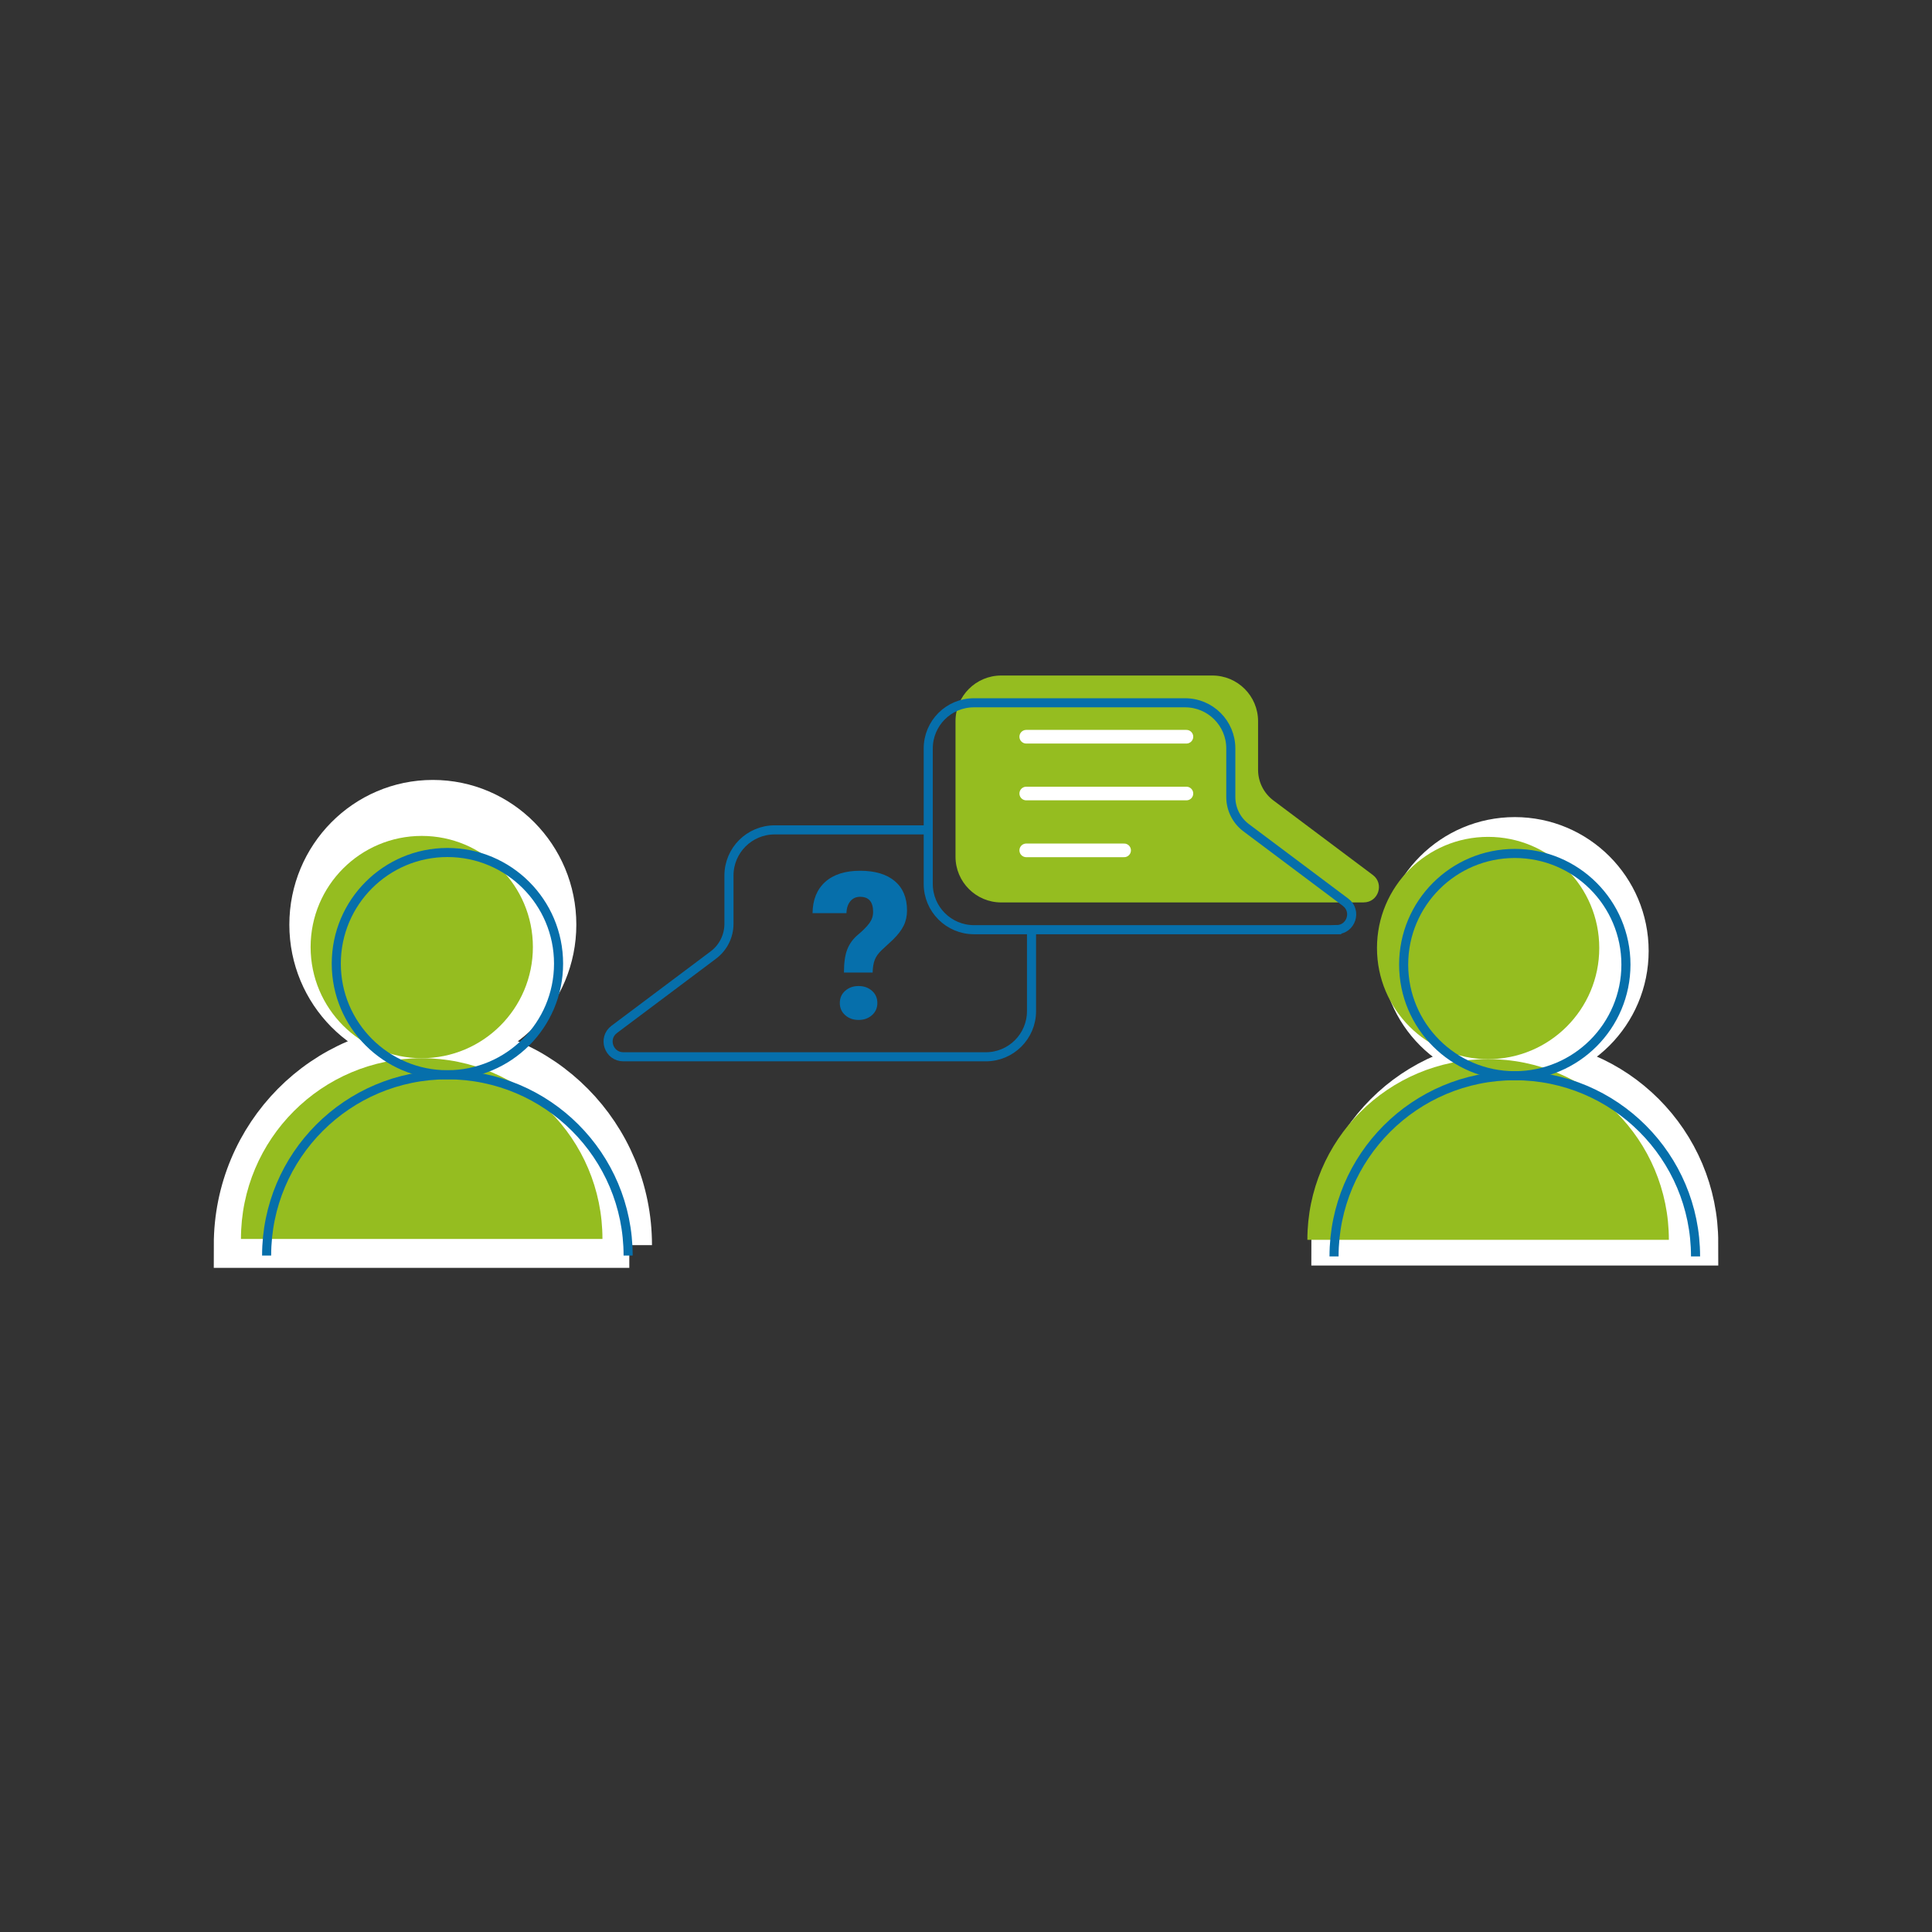 <?xml version="1.0" encoding="UTF-8"?>
<svg id="done_AUSTAUSCH" data-name="done AUSTAUSCH" xmlns="http://www.w3.org/2000/svg" viewBox="0 0 425.2 425.2">
  <rect x="0" y="0" width="425.2" height="425.2" fill="#333333" stroke="none"/>
  <defs>
    <style>
      .cls-1 {
        stroke-linecap: round;
        stroke-width: 3px;
      }

      .cls-1, .cls-2 {
        fill: none;
      }

      .cls-1, .cls-2, .cls-3 {
        stroke-miterlimit: 10;
      }

      .cls-1, .cls-3 {
        stroke: #fff;
      }

      .cls-2 {
        stroke: #066fab;
        stroke-width: 2px;
      }

      .cls-3 {
        fill: #fff;
        stroke-width: 10px;
      }

      .cls-4 {
        fill: #066fab;
      }

      .cls-4, .cls-5 {
        stroke-width: 0px;
      }

      .cls-5 {
        fill: #95bd20;
      }
    </style>
  </defs>
  <g id="Person_Mitte_Links" data-name="Person Mitte Links">
    <g id="Weiß_Outline" data-name="Weiß Outline">
      <path class="cls-3" d="M373.16,273.52c0-21.97-17.81-39.78-39.78-39.78s-39.78,17.81-39.78,39.78h79.55Z"/>
      <circle class="cls-3" cx="333.38" cy="209.29" r="24.46"/>
    </g>
    <g id="Grün">
      <circle class="cls-5" cx="327.51" cy="208.64" r="24.46"/>
      <path class="cls-5" d="M367.29,272.87c0-21.97-17.81-39.78-39.78-39.78s-39.78,17.81-39.78,39.78"/>
    </g>
    <g id="Blau_Outline" data-name="Blau Outline">
      <circle class="cls-2" cx="333.38" cy="212.29" r="24.46"/>
      <path class="cls-2" d="M373.16,276.52c0-21.97-17.81-39.78-39.78-39.78s-39.78,17.81-39.78,39.78"/>
    </g>
  </g>
  <g id="Person_Unten_Rechts" data-name="Person Unten Rechts">
    <g id="Weiß_Outline-2" data-name="Weiß Outline">
      <path class="cls-3" d="M138.49,274.03c0-24.12-19.35-43.67-43.22-43.67-23.87,0-43.22,19.55-43.22,43.67h86.45Z"/>
      <ellipse class="cls-3" cx="95.26" cy="203.5" rx="26.58" ry="26.85"/>
    </g>
    <g id="Grün-2" data-name="Grün">
      <circle class="cls-5" cx="92.82" cy="208.43" r="24.46"/>
      <path class="cls-5" d="M132.59,272.67c0-21.97-17.81-39.78-39.78-39.78-21.97,0-39.78,17.81-39.78,39.78"/>
    </g>
    <g id="Blau_Outline-2" data-name="Blau Outline">
      <circle class="cls-2" cx="98.47" cy="212.08" r="24.46"/>
      <path class="cls-2" d="M138.24,276.32c0-21.97-17.81-39.78-39.78-39.78-21.97,0-39.78,17.81-39.78,39.78"/>
    </g>
  </g>
  <g id="Bubble_Mitte_Links" data-name="Bubble Mitte Links">
    <path id="Bubble_Mitte_Links-2" data-name="Bubble Mitte Links" class="cls-2" d="M227.02,204.61v17.91c0,5.56-4.5,10.06-10.06,10.06h-79.77c-3.22,0-4.59-4.1-2.01-6.03l21.82-16.37c2.16-1.62,3.43-4.16,3.43-6.86v-10.62c0-5.56,4.5-10.06,10.06-10.06h33.8"/>
  </g>
  <g id="Bubble_Unten_Rechts" data-name="Bubble Unten Rechts">
    <path id="Bubble_Unten_Rechts-2" data-name="Bubble Unten Rechts" class="cls-5" d="M300.13,198.61h-79.77c-5.56,0-10.07-4.51-10.07-10.07v-29.81c0-5.56,4.5-10.06,10.06-10.06h46.47c5.56,0,10.06,4.5,10.06,10.06v10.69c0,2.65,1.25,5.15,3.37,6.74l21.89,16.41c2.57,1.93,1.21,6.03-2.01,6.03Z"/>
    <path id="Bubble_Unten_Rechts-3" data-name="Bubble Unten Rechts" class="cls-2" d="M294.13,204.61h-79.77c-5.56,0-10.07-4.51-10.07-10.07v-29.81c0-5.56,4.5-10.06,10.06-10.06h46.47c5.56,0,10.06,4.5,10.06,10.06v10.69c0,2.65,1.25,5.15,3.37,6.74l21.89,16.41c2.57,1.93,1.21,6.03-2.01,6.03Z"/>
  </g>
  <path class="cls-4" d="M185.74,214.03c0-2.15.24-3.84.73-5.09.49-1.24,1.27-2.32,2.36-3.23,1.09-.91,1.92-1.75,2.48-2.5.56-.76.85-1.59.85-2.51,0-2.22-.96-3.33-2.87-3.33-.88,0-1.6.32-2.14.97s-.83,1.52-.86,2.63h-7.46c.03-2.94.96-5.23,2.78-6.87,1.82-1.64,4.38-2.46,7.68-2.46s5.82.76,7.63,2.27c1.8,1.52,2.7,3.67,2.7,6.47,0,1.22-.24,2.33-.73,3.33-.49,1-1.27,2.02-2.34,3.07l-2.54,2.36c-.72.69-1.22,1.4-1.5,2.13-.28.73-.43,1.65-.46,2.77h-6.31ZM184.83,220.74c0-1.09.39-1.98,1.18-2.68.79-.7,1.77-1.05,2.95-1.05s2.16.35,2.95,1.05c.79.7,1.18,1.59,1.18,2.68s-.39,1.98-1.18,2.68-1.77,1.05-2.95,1.05-2.16-.35-2.95-1.05c-.79-.7-1.18-1.59-1.18-2.68Z"/>
  <line class="cls-1" x1="225.86" y1="162.14" x2="261.11" y2="162.14"/>
  <line class="cls-1" x1="225.86" y1="174.64" x2="261.11" y2="174.64"/>
  <line class="cls-1" x1="225.86" y1="187.15" x2="247.4" y2="187.15"/>
</svg>